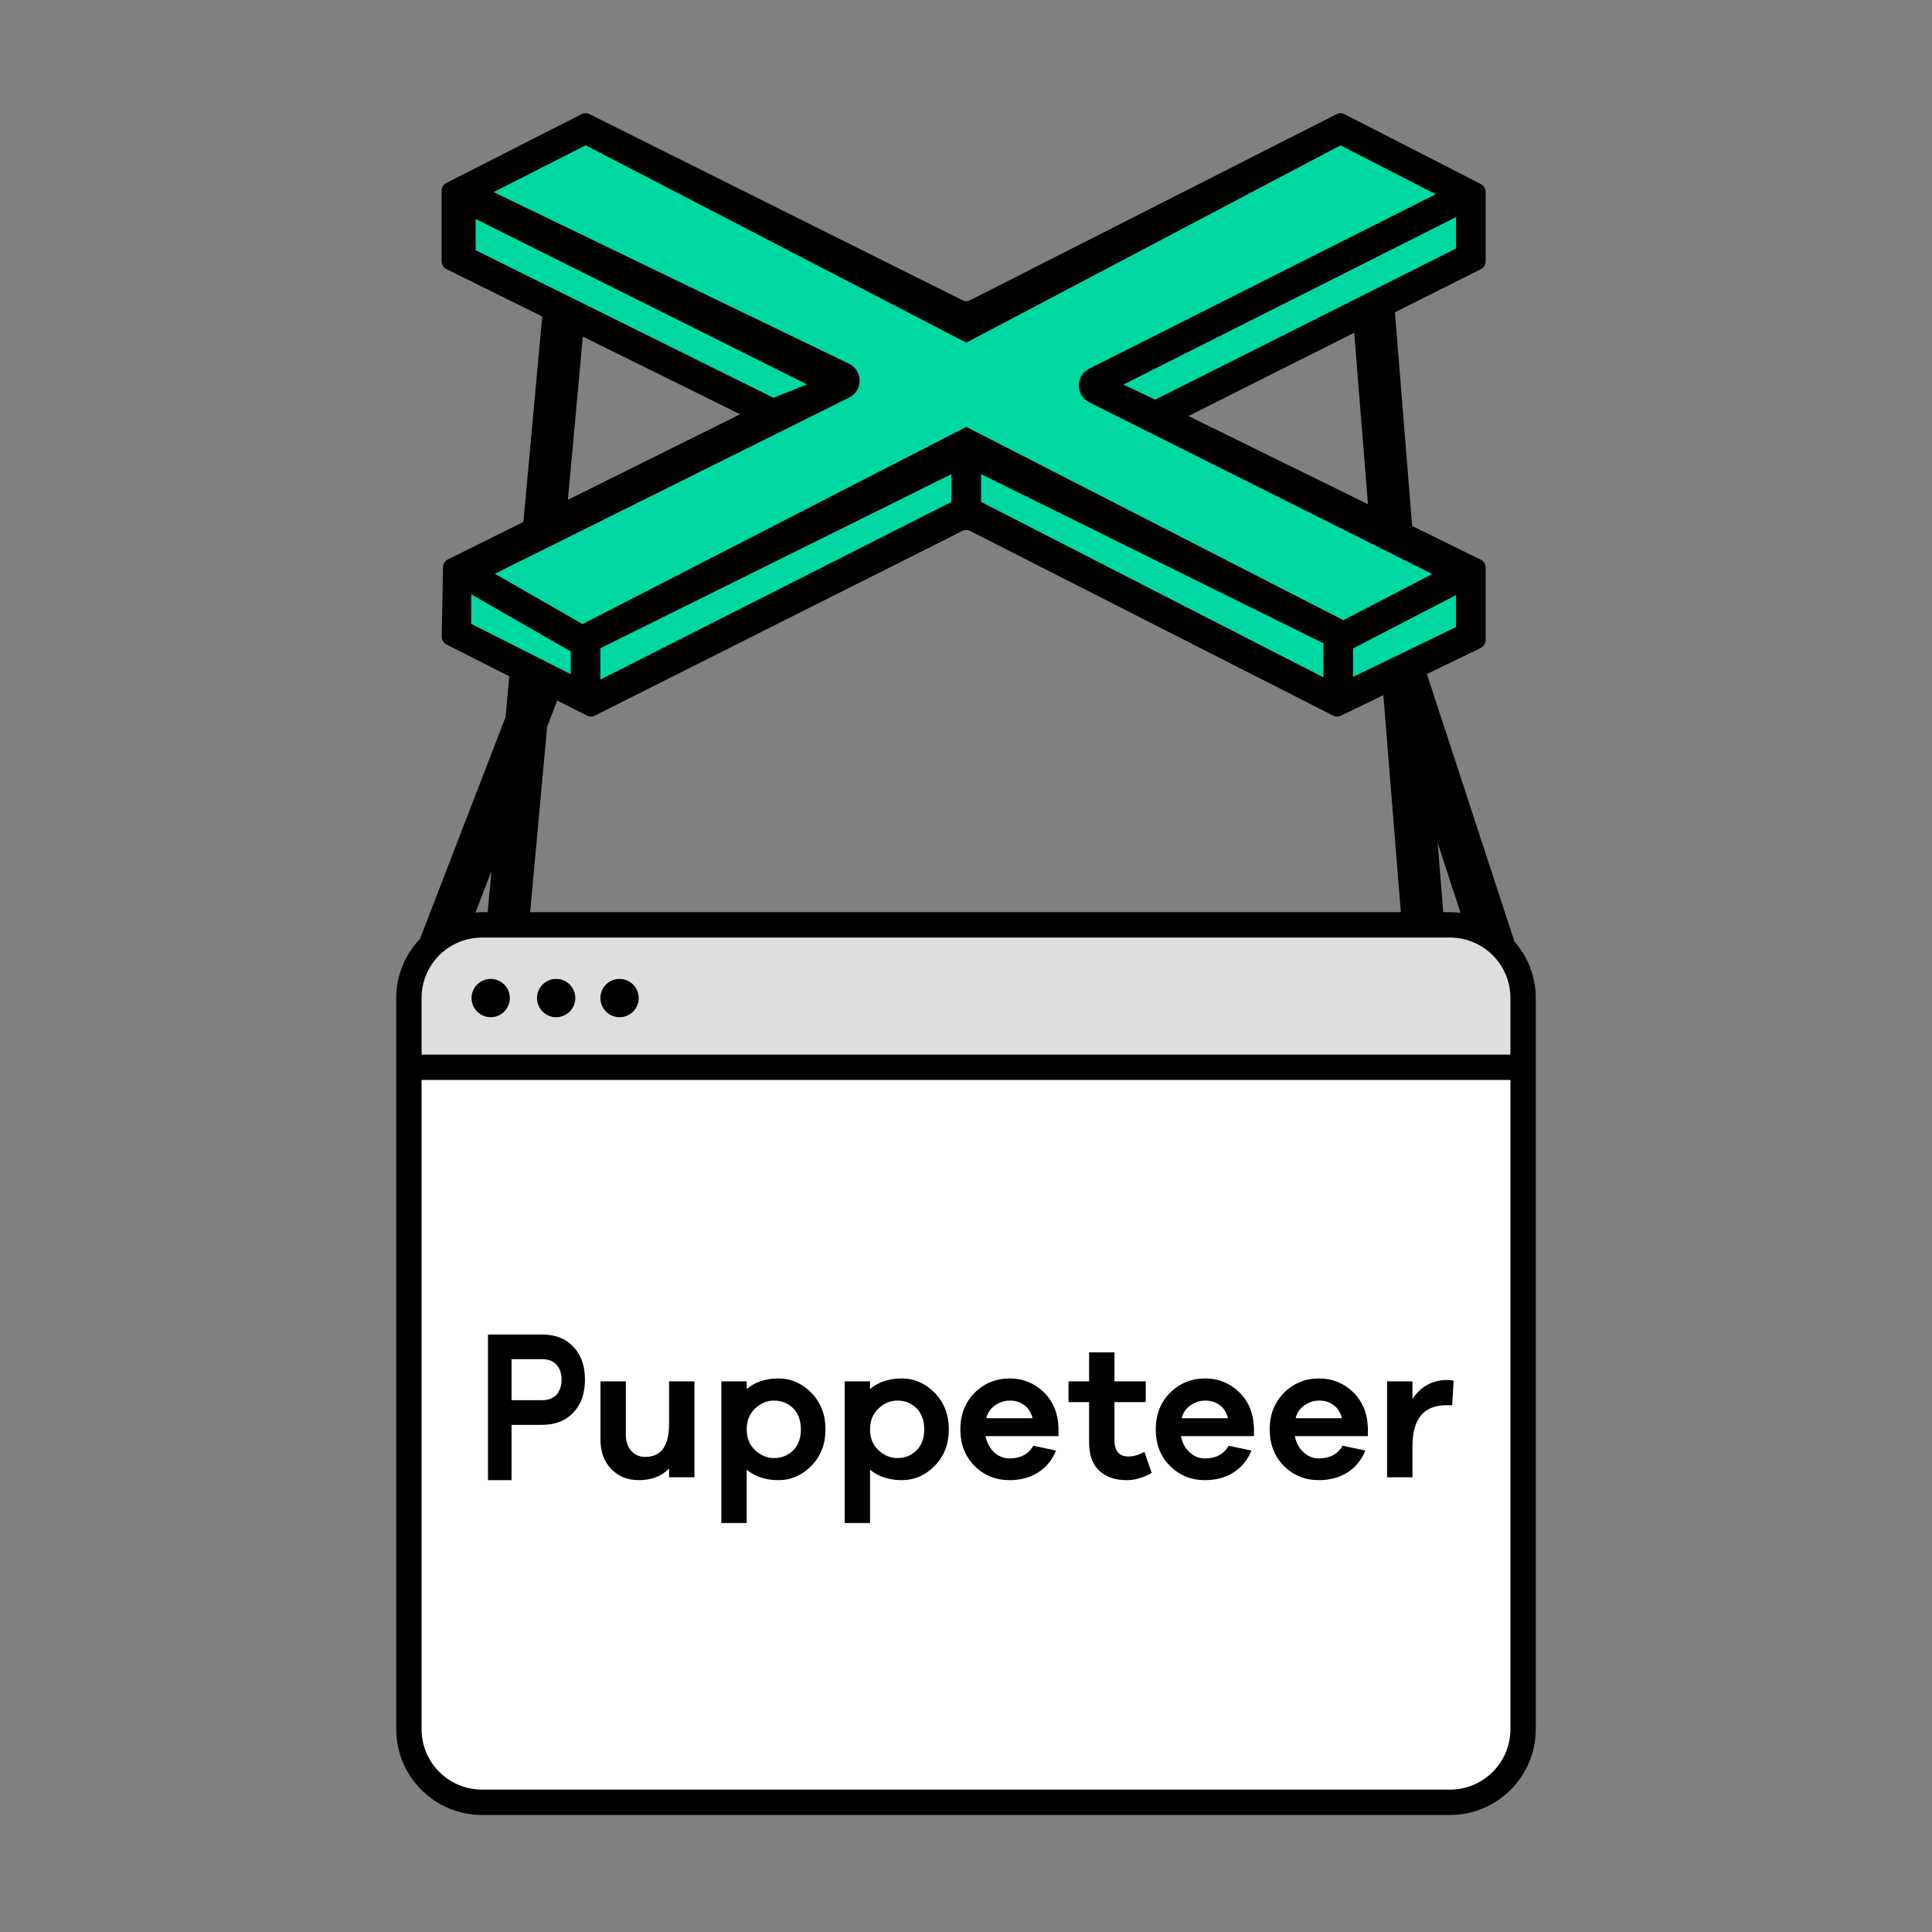 <svg width="512" height="512" viewBox="0 0 512 512" fill="none" xmlns="http://www.w3.org/2000/svg">
<rect x="0" y="0" width="512" height="512" fill="#808080" stroke="none"/>
<path d="M403.959 282.844H107.586V266.123C107.586 254.888 116.69 245.781 127.919 245.781H383.625C394.855 245.781 403.959 254.888 403.959 266.123V282.844Z" fill="#DFDEDF"/>
<path d="M383.312 476.752H128.231C116.828 476.752 107.584 467.504 107.584 456.097V282.844H403.957V456.096C403.957 467.503 394.714 476.751 383.31 476.751" fill="white"/>
<path d="M400.278 279.483V264.488C400.278 255.635 393.106 248.459 384.257 248.459H127.743C118.894 248.459 111.722 255.634 111.722 264.488V279.483H400.278ZM400.278 458.24V286.207H111.722V458.239C111.722 467.092 118.894 474.268 127.743 474.268H384.257C393.106 474.268 400.278 467.092 400.278 458.24ZM129.247 241.735L130.245 230.836L126.008 241.823C126.582 241.779 127.157 241.735 127.743 241.735H129.247ZM380.994 223.36L382.473 241.735H384.257C385.211 241.735 386.145 241.813 387.069 241.928L380.994 223.36ZM401.34 249.517C404.852 253.523 407 258.753 407 264.488V458.24C407 470.785 396.797 480.992 384.257 480.992H127.743C115.203 480.992 105 470.786 105 458.239V264.489C105 258.409 107.41 252.891 111.308 248.805L133.981 190.013L143.868 81.965L155.023 82.986L146.114 180.339L149.252 181.55L144.994 192.594L140.497 241.735H371.235L358.431 82.716L369.596 81.816L377.148 175.602L377.153 175.601L401.34 249.517ZM129.957 259.419C130.63 259.409 131.299 259.532 131.923 259.783C132.548 260.033 133.116 260.406 133.596 260.878C134.075 261.35 134.456 261.914 134.716 262.535C134.976 263.156 135.11 263.822 135.11 264.495C135.11 265.169 134.976 265.835 134.716 266.456C134.456 267.077 134.075 267.64 133.596 268.113C133.116 268.585 132.548 268.957 131.923 269.208C131.299 269.458 130.63 269.582 129.957 269.572C128.625 269.551 127.354 269.008 126.419 268.058C125.484 267.108 124.96 265.828 124.96 264.495C124.96 263.162 125.484 261.883 126.419 260.933C127.354 259.983 128.625 259.439 129.957 259.419ZM147.309 259.419C147.982 259.409 148.651 259.532 149.275 259.783C149.9 260.033 150.469 260.406 150.948 260.878C151.427 261.35 151.808 261.914 152.068 262.535C152.328 263.156 152.462 263.822 152.462 264.495C152.462 265.169 152.328 265.835 152.068 266.456C151.808 267.077 151.427 267.64 150.948 268.113C150.469 268.585 149.9 268.957 149.275 269.208C148.651 269.458 147.982 269.582 147.309 269.572C145.977 269.551 144.706 269.008 143.771 268.058C142.836 267.108 142.312 265.828 142.312 264.495C142.312 263.162 142.836 261.883 143.771 260.933C144.706 259.983 145.977 259.439 147.309 259.419ZM164.113 259.419C164.786 259.409 165.454 259.532 166.079 259.783C166.703 260.033 167.272 260.406 167.751 260.878C168.231 261.35 168.612 261.914 168.872 262.535C169.132 263.156 169.265 263.822 169.265 264.495C169.265 265.169 169.132 265.835 168.872 266.456C168.612 267.077 168.231 267.64 167.751 268.113C167.272 268.585 166.703 268.957 166.079 269.208C165.454 269.458 164.786 269.582 164.113 269.572C162.781 269.551 161.51 269.008 160.575 268.058C159.639 267.108 159.115 265.828 159.115 264.495C159.115 263.162 159.639 261.883 160.575 260.933C161.51 259.983 162.781 259.439 164.113 259.419Z" fill="black"/>
<path d="M147.495 369.588C148.366 368.579 148.825 367.252 148.825 365.606C148.825 363.958 148.365 362.685 147.495 361.676C146.577 360.667 145.291 360.189 143.639 360.189H135.562V371.074H143.639C145.291 371.074 146.577 370.596 147.495 369.588ZM143.639 353.659C147.127 353.659 149.88 354.721 151.944 356.897C154.011 359.074 155.021 361.993 155.021 365.607C155.021 369.268 154.011 372.136 151.993 374.312C149.927 376.49 147.174 377.605 143.639 377.605H135.562V392.255H129.32V353.659H143.639ZM177.312 377.33V366.071H184.034V391.491H177.312V389.2C175.275 391.237 172.629 392.255 169.318 392.255C166.262 392.255 163.818 391.237 161.934 389.25C160.05 387.264 159.133 384.716 159.133 381.558V366.071H165.855V380.131C165.855 381.913 166.313 383.392 167.28 384.462C168.197 385.532 169.419 386.091 170.997 386.091C175.224 386.091 177.312 383.188 177.312 377.33ZM210.256 384.309C211.58 382.933 212.242 381.099 212.242 378.807C212.242 376.515 211.581 374.629 210.256 373.254C208.881 371.878 207.201 371.166 205.113 371.166C203.229 371.166 201.55 371.878 200.072 373.305C198.595 374.732 197.883 376.565 197.883 378.807C197.883 381.048 198.595 382.883 200.072 384.257C201.549 385.685 203.229 386.398 205.113 386.398C207.201 386.398 208.881 385.685 210.256 384.309ZM206.284 365.307C209.595 365.307 212.548 366.582 215.043 369.129C217.539 371.725 218.76 374.935 218.76 378.806C218.76 382.677 217.539 385.887 215.043 388.435C212.547 390.983 209.645 392.255 206.284 392.255C202.974 392.255 200.174 391.338 197.883 389.505V403.619H191.161V366.071H197.883V368.109C200.124 366.224 202.923 365.307 206.284 365.307ZM242.947 384.308C244.27 382.933 244.932 381.098 244.932 378.807C244.932 376.515 244.27 374.629 242.947 373.254C241.571 371.878 239.891 371.166 237.803 371.166C235.919 371.166 234.239 371.878 232.762 373.305C231.285 374.732 230.572 376.565 230.572 378.807C230.572 381.048 231.285 382.883 232.762 384.257C234.239 385.685 235.919 386.398 237.803 386.398C239.891 386.398 241.571 385.684 242.947 384.308ZM238.973 365.307C242.284 365.307 245.238 366.582 247.734 369.129C250.228 371.725 251.45 374.935 251.45 378.806C251.45 382.677 250.228 385.887 247.734 388.435C245.238 390.983 242.336 392.255 238.973 392.255C235.664 392.255 232.863 391.338 230.572 389.505V403.619H223.851V366.071H230.572V368.109C232.813 366.224 235.614 365.307 238.973 365.307ZM261.377 375.852H273.649C273.242 374.273 272.478 373.102 271.409 372.335C270.339 371.573 269.067 371.166 267.64 371.166C266.255 371.164 264.903 371.591 263.77 372.388C262.548 373.203 261.733 374.374 261.377 375.852ZM267.641 365.307C271.103 365.307 274.108 366.53 276.603 368.924C279.098 371.37 280.371 374.476 280.524 378.297V380.59H261.174C261.53 382.372 262.295 383.798 263.466 384.87C264.636 385.939 265.96 386.498 267.538 386.498C270.442 386.498 272.53 385.377 273.853 383.137L279.863 384.41C278.793 387.009 277.163 388.946 275.026 390.27C272.886 391.594 270.391 392.255 267.538 392.255C263.872 392.255 260.767 390.983 258.271 388.487C255.776 385.991 254.502 382.73 254.502 378.807C254.502 374.885 255.776 371.625 258.322 369.077C260.817 366.582 263.925 365.307 267.641 365.307ZM299.058 385.991C300.331 385.991 301.758 385.582 303.285 384.768L305.22 390.371C302.877 391.645 300.688 392.256 298.6 392.256C295.493 392.256 293.049 391.39 291.267 389.707C289.485 388.029 288.619 385.532 288.619 382.119V371.573H283.169V366.071H288.619V358.38H295.341V366.071H303.642V371.573H295.341V381.609C295.341 384.512 296.563 385.991 299.057 385.991H299.058ZM313.16 375.852H325.433C325.026 374.273 324.261 373.102 323.193 372.335C322.123 371.573 320.851 371.166 319.423 371.166C318.038 371.164 316.687 371.591 315.554 372.388C314.332 373.203 313.517 374.374 313.16 375.852ZM319.425 365.307C322.887 365.307 325.892 366.53 328.387 368.924C330.882 371.37 332.155 374.476 332.308 378.297V380.59H312.958C313.314 382.372 314.078 383.798 315.25 384.87C316.42 385.939 317.744 386.498 319.322 386.498C322.225 386.498 324.313 385.377 325.637 383.137L331.645 384.41C330.576 387.009 328.947 388.946 326.808 390.27C324.669 391.594 322.174 392.255 319.322 392.255C315.655 392.255 312.551 390.983 310.054 388.487C307.559 385.991 306.285 382.73 306.285 378.807C306.285 374.885 307.559 371.625 310.105 369.077C312.6 366.582 315.709 365.307 319.425 365.307ZM343.355 375.852H355.627C355.22 374.273 354.455 373.102 353.388 372.335C352.318 371.573 351.045 371.166 349.618 371.166C348.232 371.164 346.881 371.591 345.748 372.388C344.526 373.203 343.711 374.374 343.355 375.852ZM349.619 365.307C353.081 365.307 356.086 366.53 358.581 368.924C361.076 371.37 362.35 374.476 362.503 378.297V380.59H343.152C343.508 382.372 344.272 383.798 345.445 384.87C346.615 385.939 347.939 386.498 349.517 386.498C352.419 386.498 354.507 385.377 355.831 383.137L361.841 384.41C360.771 387.009 359.142 388.946 357.004 390.27C354.864 391.594 352.369 392.255 349.517 392.255C345.851 392.255 342.743 390.983 340.25 388.487C337.755 385.991 336.479 382.73 336.479 378.807C336.479 374.885 337.753 371.625 340.299 369.077C342.794 366.582 345.903 365.307 349.619 365.307ZM383.429 365.714C384.194 365.714 384.805 365.765 385.213 365.917L384.856 372.388H383.38C377.32 372.388 374.314 376.005 374.314 383.291V391.491H367.594V366.071H374.314V370.707C376.606 367.395 379.662 365.714 383.43 365.714H383.429Z" fill="black"/>
<path d="M354.027 186.534L390.291 169.019V151.505L306.506 111.472L390.291 68.313V51.425L355.277 35.161L256.07 84.575L155.195 35.161L122.682 52.675V67.687L201.464 110.847L122.682 150.88V169.019L156.445 186.534L256.487 135.242L354.027 186.534Z" fill="#00D8A2"/>
<path d="M358.574 179.39V171.847L385.872 157.695V166.169L358.574 179.39ZM124.878 157.497L151.256 172.646V178.676L124.878 165.326V157.497ZM259.991 125.64L350.732 170.492V179.51L259.991 133.006V125.64ZM159.097 171.804L252.151 125.648V133.004L159.097 180.102V171.804ZM224.985 96.386L130.82 50.905L155.209 38.505L256.071 90.814L355.244 38.528L380.494 51.466L288.667 97.697C284.994 99.545 285 104.79 288.675 106.631L379.556 152.134L356 164.345L256.071 113.123L154.375 165.391L131.148 152.052L225.039 105.362C228.757 103.513 228.726 98.193 224.985 96.386ZM126.05 66.313V58.036L213.873 101.87L204.995 105.419L126.05 66.313ZM306.134 105.905C306.014 105.832 297.723 101.919 297.723 101.919L385.871 57.539V65.853L306.137 105.906L306.134 105.905ZM314.958 110.252L392.433 71.335C392.818 71.141 393.142 70.845 393.368 70.478C393.594 70.111 393.713 69.689 393.713 69.258V50.847C393.713 50.42 393.595 50.001 393.373 49.636C393.15 49.271 392.831 48.975 392.451 48.78L356.311 30.262C355.985 30.095 355.624 30.008 355.257 30.007C354.89 30.006 354.529 30.093 354.202 30.258L257.11 79.546C256.787 79.711 256.43 79.797 256.067 79.798C255.705 79.799 255.347 79.716 255.023 79.554L156.222 30.244C155.897 30.083 155.54 29.999 155.177 30.001C154.814 30.002 154.457 30.088 154.134 30.253L118.307 48.467C117.924 48.661 117.603 48.958 117.379 49.323C117.154 49.689 117.035 50.109 117.035 50.538V69.25C117.035 70.134 117.537 70.941 118.329 71.333L196.131 109.787L118.689 148.254C118.308 148.443 117.987 148.733 117.76 149.093C117.533 149.452 117.409 149.867 117.401 150.292L117.062 168.691C117.054 169.128 117.17 169.558 117.395 169.932C117.62 170.306 117.947 170.61 118.336 170.807L155.539 189.637C155.863 189.801 156.221 189.887 156.584 189.887C156.947 189.887 157.305 189.803 157.629 189.64L255.022 140.716C255.347 140.553 255.706 140.468 256.07 140.469C256.433 140.47 256.792 140.556 257.116 140.721L353.296 189.643C353.615 189.805 353.967 189.891 354.325 189.895C354.682 189.898 355.036 189.819 355.358 189.663L392.403 171.721C392.795 171.531 393.126 171.234 393.358 170.865C393.59 170.495 393.713 170.068 393.713 169.631V150.407C393.713 149.973 393.591 149.547 393.362 149.179C393.133 148.81 392.805 148.513 392.416 148.321L314.957 110.253L314.958 110.252Z" fill="black"/>
</svg>
